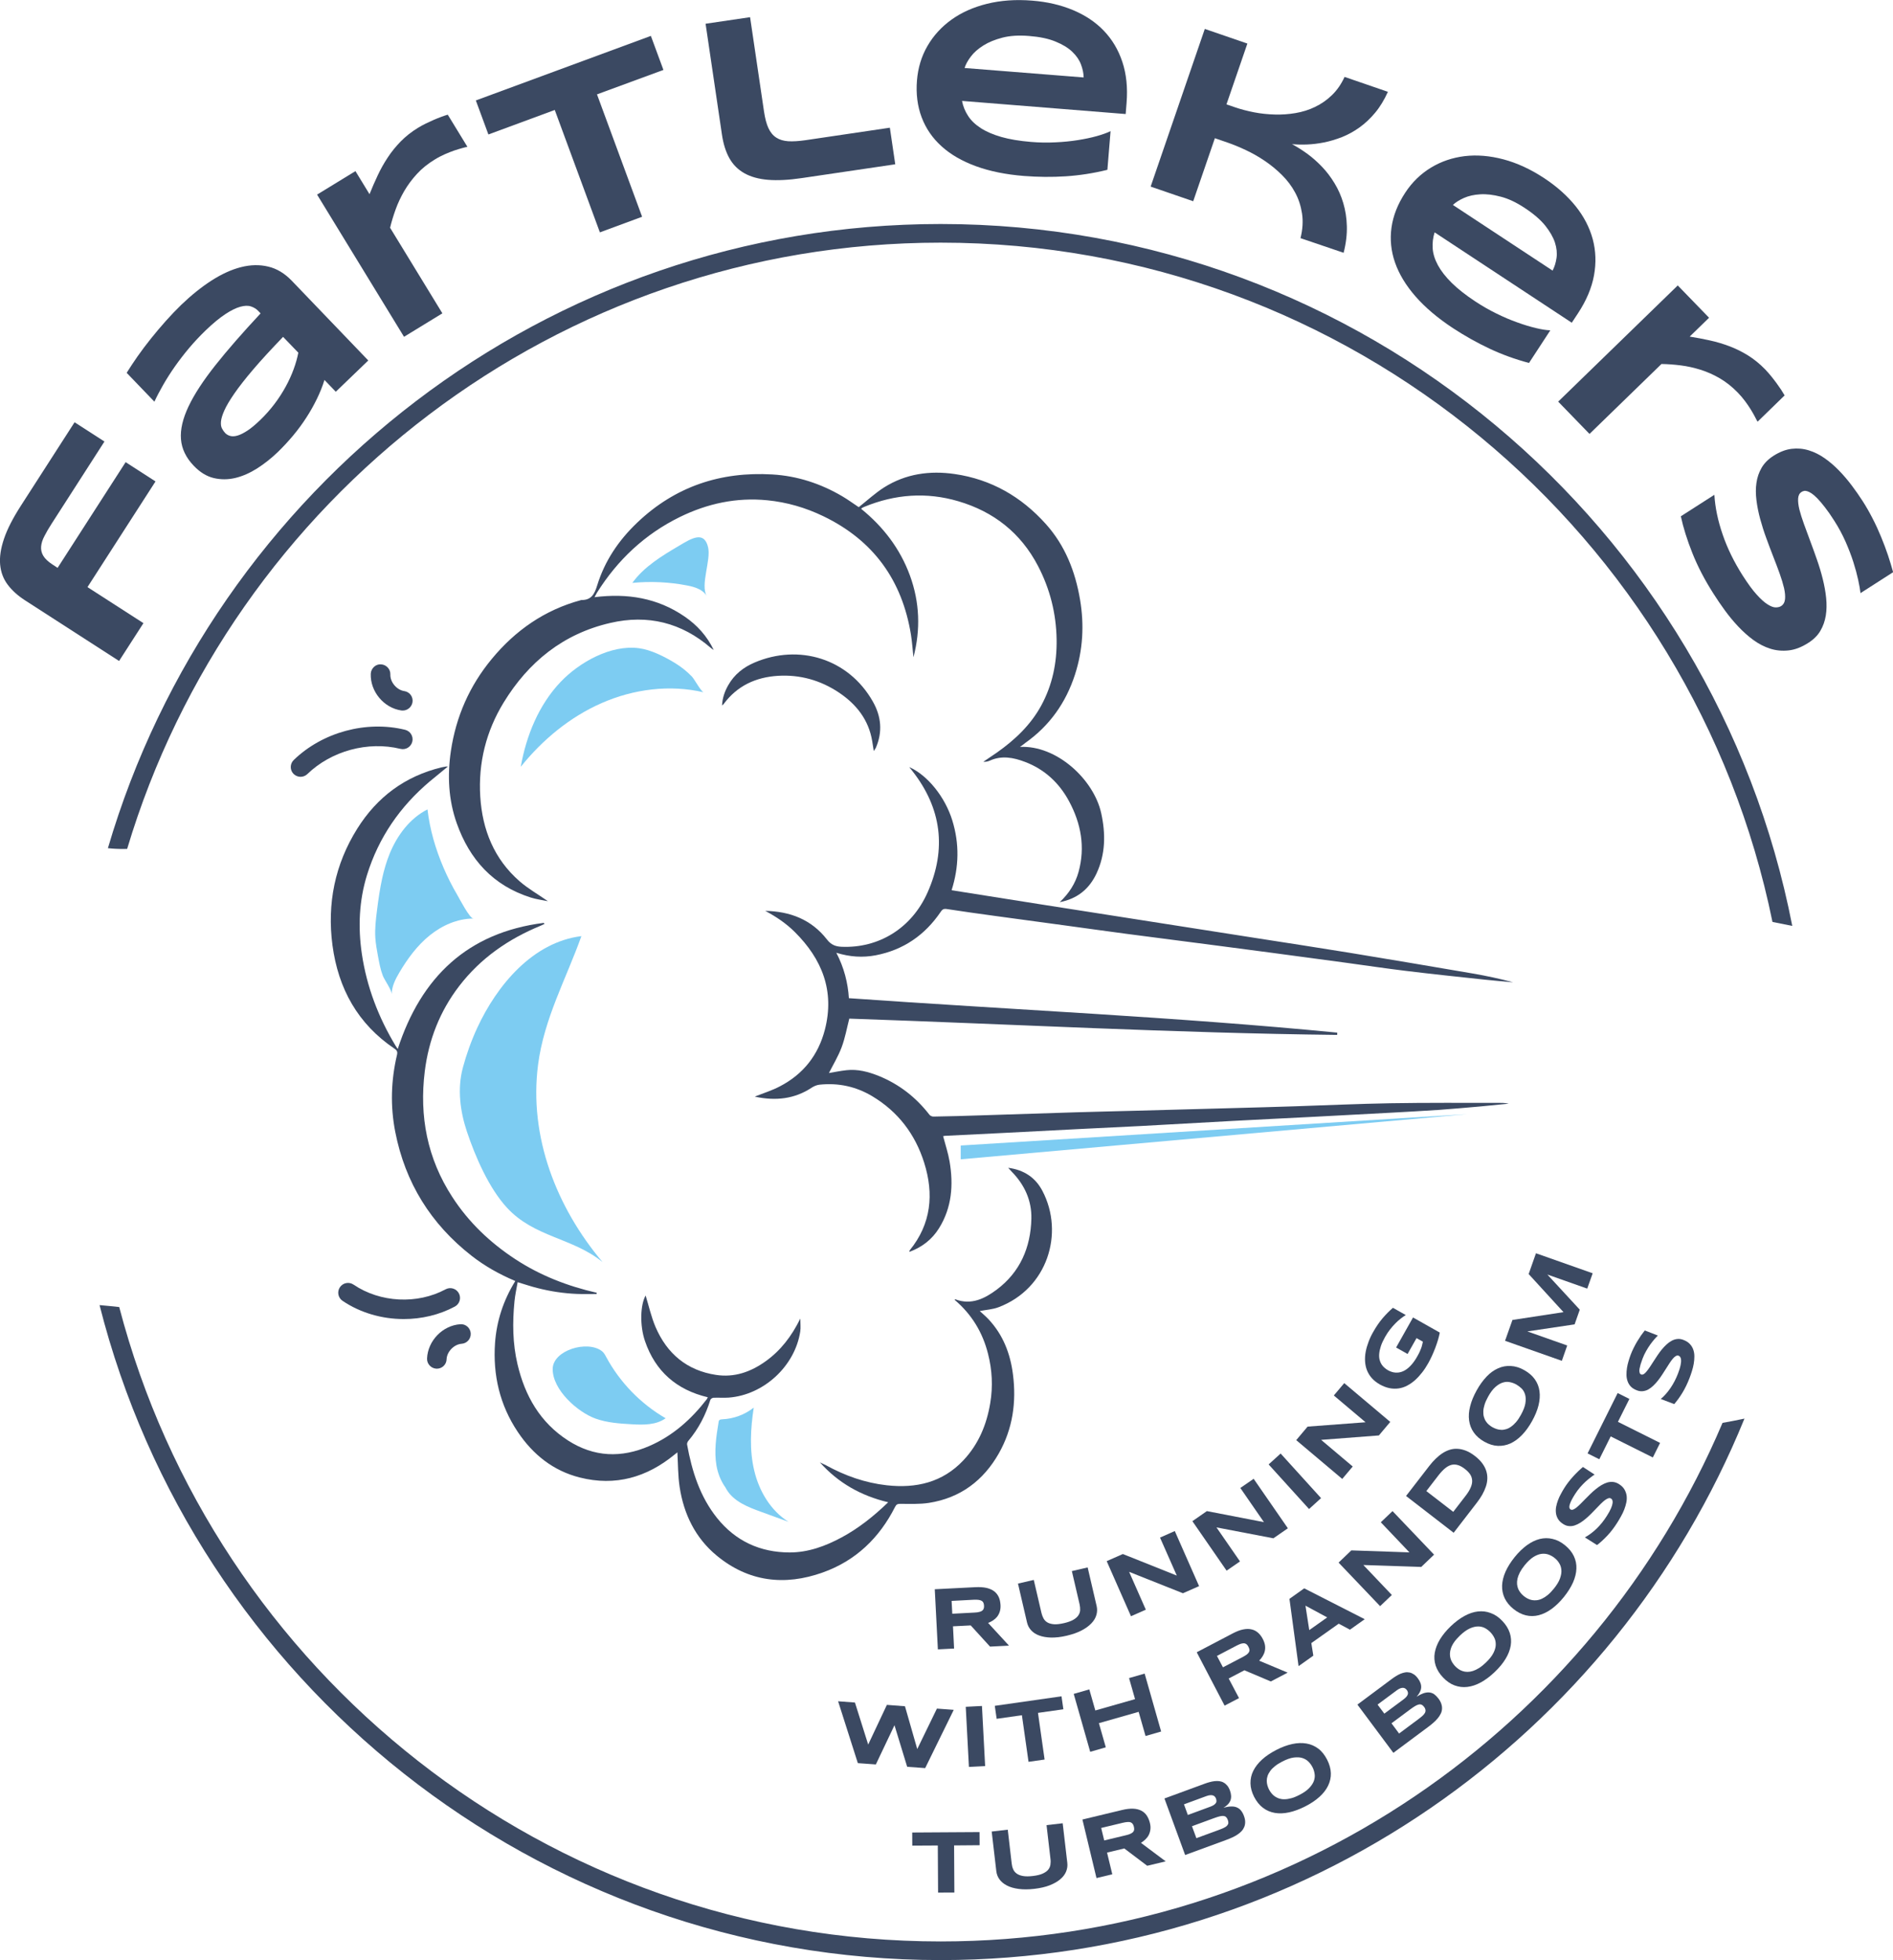 <?xml version="1.0" encoding="utf-8"?>
<!-- Generator: Adobe Illustrator 26.0.3, SVG Export Plug-In . SVG Version: 6.00 Build 0)  -->
<svg version="1.1" xmlns="http://www.w3.org/2000/svg" xmlns:xlink="http://www.w3.org/1999/xlink" x="0px" y="0px"
	 viewBox="0 0 274.38 283.94" style="enable-background:new 0 0 274.38 283.94;" xml:space="preserve">
<style type="text/css">
	.st0{fill:#3B4962;}
	.st1{fill:#7DCCF2;}
</style>
<g id="T_shrits">
</g>
<g id="Layer_4">
	<g id="h4XJ4g_00000040569335587830895270000014676860806306020233_">
		<g>
			<g>
				<path class="st0" d="M74.69,185.57c-2.32-0.98-4.42-2.16-6.33-3.65c-5.91-4.61-9.63-10.59-11.07-17.95
					c-0.73-3.73-0.62-7.45,0.25-11.15c0.1-0.43,0.02-0.65-0.35-0.9c-5.33-3.59-8.16-8.7-9-14.98c-0.8-6.04,0.35-11.73,3.6-16.91
					c2.87-4.57,6.92-7.59,12.21-8.87c0.21-0.05,0.43-0.09,0.64-0.12c0.06-0.01,0.12,0,0.28,0c-0.92,0.76-1.78,1.45-2.63,2.16
					c-4.32,3.65-7.41,8.13-9.09,13.54c-1.16,3.75-1.32,7.59-0.75,11.45c0.71,4.78,2.41,9.21,4.91,13.34
					c0.08,0.13,0.17,0.25,0.29,0.43c3.39-10.42,10.13-16.87,21.16-18.27c0.04,0.05,0.07,0.1,0.11,0.15
					c-0.18,0.08-0.35,0.18-0.53,0.25c-4.69,1.92-8.73,4.71-11.84,8.76c-2.8,3.65-4.41,7.78-4.98,12.33
					c-0.81,6.53,0.36,12.63,3.97,18.19c2.38,3.68,5.48,6.63,9.14,9.03c3.63,2.38,7.59,3.91,11.8,4.87c0,0.06,0,0.12,0,0.18
					c-0.95,0-1.9,0.03-2.85-0.01c-0.95-0.04-1.91-0.13-2.85-0.27c-0.97-0.14-1.93-0.34-2.88-0.58c-0.93-0.23-1.83-0.54-2.87-0.85
					c-0.16,0.93-0.37,1.85-0.46,2.79c-0.3,3.05-0.27,6.1,0.44,9.1c1.08,4.58,3.27,8.43,7.32,11.04c3.78,2.43,7.74,2.56,11.79,0.8
					c3.4-1.47,6.08-3.87,8.33-6.78c0.05-0.07,0.08-0.15,0.14-0.28c-4.52-1.07-7.6-3.75-9.1-8.13c-0.79-2.31-0.67-5.28,0.09-6.61
					c0.45,1.46,0.8,3.07,1.44,4.57c1.66,3.85,4.54,6.29,8.76,6.93c2.67,0.41,5.04-0.43,7.19-1.97c2.2-1.57,3.78-3.65,5.03-6.19
					c0,0.72,0.08,1.31-0.01,1.88c-0.77,5.02-5.3,9.19-10.37,9.57c-0.73,0.05-1.48-0.01-2.21,0.02c-0.16,0.01-0.41,0.17-0.45,0.31
					c-0.68,2.19-1.71,4.19-3.2,5.95c-0.11,0.13-0.2,0.36-0.17,0.52c0.7,3.85,1.85,7.53,4.35,10.65c2.69,3.35,6.26,4.97,10.49,4.98
					c2.7,0.01,5.21-0.91,7.58-2.19c2.45-1.32,4.61-3.04,6.73-5.08c-3.96-0.94-7.25-2.81-9.9-5.78c0.29,0.14,0.59,0.27,0.88,0.42
					c2.76,1.52,5.68,2.55,8.81,2.9c4.24,0.47,8.09-0.4,11.12-3.63c2.18-2.32,3.36-5.14,3.88-8.28c0.4-2.41,0.28-4.78-0.32-7.13
					c-0.78-3.11-2.37-5.73-4.85-7.83c0.05-0.04,0.09-0.08,0.11-0.07c2.32,0.88,4.27-0.11,6.01-1.41c3.38-2.54,4.91-6.1,5.01-10.26
					c0.06-2.65-0.99-4.92-2.84-6.81c-0.15-0.15-0.28-0.31-0.52-0.57c2.34,0.31,3.98,1.45,4.98,3.38c3.17,6.08,0.73,14.12-6.36,16.81
					c-0.86,0.33-1.82,0.38-2.74,0.56c0.4,0.37,0.85,0.75,1.26,1.18c2.11,2.25,3.17,4.98,3.55,7.99c0.52,4.02-0.03,7.89-2.04,11.44
					c-2.24,3.95-5.59,6.47-10.14,7.18c-1.36,0.21-2.77,0.14-4.16,0.14c-0.39,0-0.56,0.08-0.74,0.43c-2.28,4.51-5.71,7.81-10.48,9.51
					c-5.54,1.98-10.79,1.36-15.4-2.46c-3.08-2.55-4.75-5.99-5.35-9.91c-0.25-1.64-0.23-3.33-0.33-5.03
					c-0.08,0.06-0.24,0.18-0.39,0.31c-4.04,3.32-8.6,4.63-13.73,3.34c-3.87-0.97-6.82-3.33-9.02-6.62
					c-2.6-3.89-3.61-8.21-3.29-12.86C71.98,191.37,72.95,188.38,74.69,185.57z"/>
			</g>
			<g>
				<path class="st0" d="M147.84,108.2c5.32-0.27,10.69,4.71,11.77,9.58c0.66,2.99,0.64,5.94-0.68,8.76
					c-1.04,2.21-2.74,3.65-5.33,4.15c1.36-1.28,2.27-2.71,2.73-4.38c0.99-3.59,0.36-7.01-1.37-10.23c-1.43-2.66-3.54-4.63-6.39-5.71
					c-1.68-0.64-3.39-0.97-5.13-0.17c-0.27,0.12-0.57,0.17-0.91,0.15c0.66-0.45,1.33-0.89,1.99-1.35c2.59-1.83,4.86-3.97,6.4-6.79
					c1.62-2.98,2.28-6.18,2.23-9.56c-0.06-3.78-0.96-7.34-2.7-10.67c-2.49-4.77-6.41-7.86-11.55-9.37
					c-4.62-1.36-9.17-1.02-13.62,0.81c-0.1,0.04-0.2,0.09-0.3,0.14c-0.04,0.02-0.06,0.06-0.16,0.15c3.21,2.6,5.64,5.77,7.07,9.66
					c1.42,3.89,1.56,7.84,0.51,11.84c-0.12-1.09-0.19-2.18-0.36-3.26c-1.28-7.9-5.45-13.68-12.7-17.17
					c-2.57-1.24-5.28-2.03-8.13-2.31c-4.46-0.44-8.68,0.47-12.68,2.43c-5.06,2.48-9.02,6.21-12.01,10.97
					c-0.11,0.18-0.2,0.37-0.35,0.64c4.76-0.6,9.14,0.11,13.07,2.81c1.81,1.24,3.24,2.82,4.21,4.84c-0.14-0.1-0.29-0.19-0.42-0.3
					c-4.24-3.67-9.14-4.88-14.57-3.62C81.63,91.81,76.6,95.89,73,101.77c-2.54,4.16-3.69,8.74-3.39,13.61
					c0.3,4.82,2,9.06,5.71,12.29c1.22,1.06,2.65,1.87,4.1,2.88c-0.88-0.18-1.7-0.28-2.48-0.53c-5.45-1.72-8.87-5.49-10.74-10.77
					c-1.2-3.39-1.37-6.89-0.85-10.44c0.74-4.99,2.7-9.45,5.91-13.33c3.43-4.16,7.68-7.12,12.93-8.54c0.02-0.01,0.04-0.02,0.06-0.02
					c1.45,0.03,1.92-0.85,2.31-2.12c1.09-3.54,3.1-6.52,5.8-9.09c5.51-5.25,12.1-7.42,19.58-6.98c3.61,0.21,7.01,1.32,10.14,3.16
					c0.84,0.49,1.63,1.08,2.39,1.58c1.24-0.98,2.38-2.04,3.67-2.86c3.14-1.98,6.63-2.47,10.25-1.94c5.28,0.77,9.64,3.28,13.19,7.23
					c2.81,3.13,4.28,6.89,4.97,10.98c0.62,3.67,0.41,7.3-0.74,10.85c-1.32,4.07-3.67,7.39-7.17,9.87
					C148.43,107.77,148.21,107.94,147.84,108.2z"/>
			</g>
			<g>
				<path class="st0" d="M137.93,128.96c4.26,0.68,8.41,1.34,12.56,1.99c4.15,0.66,8.31,1.3,12.46,1.95
					c6.28,0.98,12.57,1.97,18.85,2.95c4.61,0.72,9.21,1.42,13.81,2.17c5.95,0.98,11.9,1.98,17.84,3c1.97,0.34,3.92,0.75,5.87,1.28
					c-1.39-0.13-2.78-0.24-4.16-0.39c-3.83-0.41-7.67-0.81-11.5-1.28c-2.88-0.35-5.74-0.78-8.61-1.17
					c-3.48-0.47-6.95-0.94-10.43-1.4c-2.51-0.33-5.01-0.66-7.52-0.99c-4.62-0.6-9.25-1.19-13.87-1.8c-2.98-0.39-5.96-0.82-8.94-1.22
					c-3.37-0.46-6.74-0.91-10.1-1.37c-2.33-0.32-4.66-0.64-6.98-1c-0.47-0.07-0.66,0.1-0.88,0.44c-2.29,3.36-5.4,5.5-9.42,6.27
					c-1.87,0.35-3.72,0.24-5.69-0.37c1.13,2.17,1.68,4.36,1.82,6.58c23.63,1.67,47.26,2.7,70.79,4.99
					c-0.01,0.11-0.01,0.22-0.02,0.33c-23.6-0.27-47.17-1.56-70.71-2.36c-0.35,1.35-0.6,2.79-1.11,4.15
					c-0.5,1.33-1.25,2.56-1.84,3.73c0.74-0.12,1.64-0.31,2.55-0.41c1.62-0.18,3.15,0.23,4.64,0.82c2.97,1.2,5.42,3.1,7.38,5.64
					c0.12,0.15,0.39,0.27,0.59,0.26c2.31-0.04,4.62-0.1,6.93-0.18c4.57-0.14,9.15-0.3,13.72-0.44c2.81-0.09,5.62-0.14,8.43-0.22
					c4.79-0.13,9.59-0.25,14.38-0.39c2.98-0.08,5.97-0.16,8.95-0.26c4.6-0.15,9.19-0.36,13.79-0.44c5.2-0.09,10.41-0.05,15.61-0.06
					c0.52,0,1.04,0,1.57,0.12c-1.4,0.14-2.8,0.28-4.2,0.41c-1.97,0.17-3.95,0.35-5.92,0.49c-2.39,0.16-4.78,0.29-7.17,0.42
					c-3.7,0.2-7.4,0.4-11.1,0.59c-3.87,0.2-7.75,0.38-11.62,0.59c-4.46,0.24-8.92,0.5-13.38,0.74c-3.05,0.16-6.09,0.29-9.14,0.45
					c-3.7,0.19-7.4,0.38-11.1,0.57c-2.7,0.14-5.4,0.27-8.1,0.4c-0.1,0.01-0.2,0.04-0.26,0.05c0.33,1.25,0.73,2.45,0.94,3.68
					c0.57,3.38,0.33,6.66-1.53,9.65c-1.01,1.62-2.44,2.74-4.3,3.43c0.03-0.12,0.02-0.19,0.05-0.23c3.12-3.83,3.53-8.15,2.09-12.7
					c-1.3-4.12-3.78-7.38-7.52-9.62c-2.36-1.41-4.92-1.96-7.65-1.67c-0.37,0.04-0.76,0.2-1.08,0.4c-2.54,1.7-5.3,1.96-8.21,1.35
					c-0.04-0.01-0.07-0.05-0.05-0.04c1.2-0.48,2.47-0.87,3.62-1.48c3.36-1.75,5.54-4.5,6.5-8.19c1.45-5.61-0.4-10.23-4.37-14.17
					c-1.26-1.25-2.71-2.22-4.27-3.05c3.59,0.07,6.69,1.25,8.94,4.14c0.59,0.76,1.21,1.02,2.12,1.06c5.36,0.23,10.15-2.65,12.47-7.88
					c2.78-6.26,2.04-12.19-2.23-17.61c-0.13-0.17-0.27-0.34-0.43-0.54c2.65,1.17,5.19,4.32,6.24,7.72
					C139.08,122.24,139,125.58,137.93,128.96z"/>
			</g>
			<g>
				<path class="st0" d="M126.65,108.8c-0.09-0.56-0.15-1.01-0.23-1.45c-0.52-3.11-2.32-5.36-4.86-7.05
					c-2.65-1.76-5.6-2.59-8.79-2.4c-3.22,0.2-5.93,1.44-7.89,4.1c-0.03,0.05-0.09,0.08-0.22,0.19c0.05-1.12,0.4-2.06,0.9-2.94
					c0.87-1.54,2.2-2.59,3.8-3.27c6.42-2.74,13.61-0.61,17.16,5.66c1.22,2.15,1.43,4.4,0.42,6.71
					C126.87,108.47,126.78,108.58,126.65,108.8z"/>
			</g>
		</g>
	</g>
	<g>
		<path class="st1" d="M69.18,148.88c-0.88,1.91-1.58,3.87-2.09,5.78c-0.82,3.04-0.41,6.3,0.59,9.28c1.22,3.64,3.19,8.18,5.8,11.01
			c3.96,4.3,9.49,4.33,13.85,7.87c-6.67-7.91-10.69-18.15-9.34-28.59c0.87-6.69,4.06-12.41,6.28-18.62
			C77.18,136.48,72.01,142.78,69.18,148.88z"/>
	</g>
	<g>
		<path class="st1" d="M81.26,98.78c-3.17,3.33-4.98,7.78-5.78,12.3c3.15-3.92,7.14-7.23,11.75-9.24c4.61-2.02,9.86-2.7,14.76-1.55
			c-0.36-0.08-1.35-1.92-1.7-2.28c-0.74-0.77-1.59-1.44-2.5-1.99c-1.48-0.9-3.45-1.9-5.19-2.12C88.53,93.36,83.96,95.95,81.26,98.78
			z"/>
	</g>
	<g>
		<path class="st1" d="M104.62,210.27c-0.16,1.88-0.28,3.91,0.71,5.53c1.05,1.72,3.08,2.52,4.97,3.2c1.33,0.48,2.65,0.97,3.98,1.45
			c-2.59-1.63-4.26-4.46-4.96-7.43c-0.71-2.97-0.53-6.09-0.07-9.11c-1.29,1.02-2.91,1.62-4.55,1.69c-0.16,0.01-0.33,0.02-0.44,0.13
			c-0.08,0.08-0.1,0.2-0.11,0.31c-0.34,2.08-0.66,4.2-0.3,6.27c0.36,2.07,1.54,4.12,3.47,4.97"/>
	</g>
	<g>
		<path class="st1" d="M55.41,127.17c-0.35,1.58-0.58,3.2-0.78,4.81c-0.16,1.28-0.31,2.58-0.23,3.87c0.06,0.88,0.22,1.76,0.38,2.63
			c0.19,0.99,0.35,1.94,0.71,2.87c0.26,0.65,1.29,2.06,1.29,2.69c-0.01-1.13,0.53-2.19,1.11-3.17c1.18-1.99,2.57-3.89,4.37-5.35
			c1.8-1.46,4.03-2.45,6.35-2.46c-0.53,0-2.04-2.92-2.32-3.4c-0.75-1.27-1.42-2.6-2-3.95c-1.17-2.74-1.98-5.51-2.33-8.46
			c-2.55,1.29-4.38,3.74-5.47,6.39C56.03,124.78,55.68,125.96,55.41,127.17z"/>
	</g>
	<g>
		<polygon class="st1" points="212.62,161.4 139.25,165.94 139.25,167.94 		"/>
	</g>
</g>
<g id="Layer_1">
	<g>
		<g>
			<path class="st0" d="M7.48,75.87c-0.41,0.64-0.76,1.23-1.03,1.77C6.16,78.18,6,78.69,5.96,79.16c-0.04,0.48,0.06,0.93,0.31,1.35
				c0.25,0.42,0.69,0.84,1.33,1.26l0.75,0.49l9.86-15.31l4.33,2.79l-9.86,15.31l8.11,5.22l-3.53,5.48L3.62,86.96
				c-1.04-0.67-1.88-1.43-2.51-2.27s-0.99-1.81-1.09-2.91c-0.1-1.09,0.09-2.34,0.56-3.73c0.47-1.4,1.29-2.99,2.44-4.78l7.79-12.1
				l4.33,2.79L7.48,75.87z"/>
		</g>
		<g>
			<path class="st0" d="M48.67,56.75l-1.64-1.71c-0.28,0.91-0.65,1.82-1.09,2.73c-0.45,0.92-0.95,1.82-1.53,2.71
				c-0.57,0.89-1.21,1.76-1.92,2.61s-1.46,1.66-2.26,2.43c-0.94,0.9-1.93,1.68-2.98,2.35c-1.05,0.66-2.1,1.12-3.15,1.37
				c-1.06,0.25-2.1,0.25-3.13,0.01c-1.03-0.25-1.99-0.84-2.88-1.77c-1.13-1.17-1.75-2.46-1.86-3.86c-0.11-1.4,0.26-2.98,1.1-4.75
				s2.14-3.75,3.89-5.96s3.94-4.71,6.55-7.51l-0.35-0.37c-0.28-0.29-0.63-0.5-1.05-0.64c-0.42-0.14-0.94-0.12-1.55,0.05
				c-0.61,0.17-1.33,0.52-2.15,1.06s-1.78,1.32-2.86,2.36c-0.85,0.82-1.65,1.67-2.4,2.56c-0.75,0.89-1.43,1.78-2.06,2.67
				c-0.63,0.9-1.19,1.78-1.69,2.65c-0.5,0.87-0.93,1.69-1.28,2.45l-4.02-4.18c0.45-0.72,0.97-1.51,1.56-2.36
				c0.6-0.85,1.24-1.71,1.94-2.58s1.41-1.72,2.17-2.57s1.5-1.62,2.24-2.34c1.46-1.4,2.93-2.58,4.39-3.52
				c1.47-0.94,2.89-1.59,4.27-1.94c1.38-0.35,2.69-0.38,3.94-0.08c1.25,0.29,2.39,0.98,3.42,2.05l11.09,11.55L48.67,56.75z
				 M41.03,48.8c-1.74,1.81-3.19,3.38-4.33,4.72c-1.14,1.34-2.05,2.5-2.72,3.47c-0.67,0.97-1.16,1.79-1.45,2.44
				c-0.29,0.65-0.46,1.19-0.5,1.62c-0.04,0.43,0.01,0.77,0.15,1.03c0.14,0.26,0.29,0.47,0.45,0.64c0.19,0.2,0.44,0.35,0.73,0.43
				c0.29,0.08,0.65,0.07,1.06-0.05c0.41-0.12,0.89-0.36,1.43-0.71c0.54-0.35,1.15-0.86,1.85-1.53c0.77-0.74,1.46-1.52,2.09-2.35
				c0.62-0.82,1.16-1.66,1.62-2.5s0.84-1.68,1.15-2.52c0.31-0.84,0.53-1.64,0.68-2.4L41.03,48.8z"/>
		</g>
		<g>
			<path class="st0" d="M67,21.45c-0.34,0.09-0.72,0.21-1.15,0.35c-0.43,0.15-0.89,0.33-1.39,0.55c-0.49,0.22-0.98,0.47-1.46,0.77
				c-1,0.61-1.86,1.3-2.57,2.08c-0.71,0.77-1.32,1.59-1.83,2.46c-0.5,0.86-0.92,1.75-1.25,2.66c-0.33,0.91-0.6,1.8-0.81,2.67
				l7.58,12.4l-5.56,3.4l-12.6-20.6l5.56-3.4l2.04,3.34c0.36-0.91,0.76-1.81,1.18-2.71c0.42-0.9,0.9-1.76,1.45-2.59
				c0.54-0.83,1.18-1.61,1.89-2.34c0.72-0.73,1.55-1.39,2.5-1.97c0.36-0.22,0.74-0.43,1.13-0.62c0.4-0.19,0.79-0.37,1.17-0.54
				c0.39-0.17,0.75-0.31,1.1-0.44c0.35-0.13,0.65-0.23,0.92-0.31l2.85,4.66C67.6,21.29,67.34,21.36,67,21.45z"/>
		</g>
		<g>
			<path class="st0" d="M86.53,13.67l6.54,17.73l-6.12,2.26l-6.54-17.73l-9.62,3.55l-1.82-4.93l25.37-9.35l1.82,4.93L86.53,13.67z"
				/>
		</g>
		<g>
			<path class="st0" d="M110.74,16.16c0.15,1,0.36,1.8,0.64,2.4c0.28,0.6,0.65,1.06,1.13,1.37c0.47,0.31,1.05,0.48,1.74,0.53
				c0.69,0.04,1.52-0.01,2.49-0.15l12.24-1.81l0.78,5.3l-13.56,2c-1.88,0.28-3.5,0.36-4.86,0.25c-1.36-0.11-2.51-0.43-3.44-0.95
				c-0.93-0.52-1.66-1.25-2.18-2.18c-0.52-0.93-0.88-2.07-1.08-3.43l-2.37-16.05l6.45-0.95L110.74,16.16z"/>
		</g>
		<g>
			<path class="st0" d="M160.51,24.6c-2.03,0.5-4.04,0.81-6.03,0.94s-4.01,0.11-6.07-0.05c-2.63-0.21-4.94-0.68-6.95-1.41
				c-2-0.73-3.67-1.69-4.98-2.88c-1.32-1.19-2.28-2.59-2.89-4.2c-0.61-1.61-0.84-3.4-0.68-5.36c0.15-1.82,0.65-3.48,1.52-4.98
				s2.03-2.77,3.48-3.81s3.17-1.81,5.15-2.3c1.98-0.49,4.15-0.65,6.53-0.46c2.18,0.17,4.16,0.63,5.93,1.37
				c1.77,0.74,3.26,1.73,4.47,2.99s2.11,2.77,2.69,4.52c0.58,1.75,0.79,3.73,0.61,5.94l-0.13,1.61l-23.72-1.9
				c0.15,0.78,0.44,1.5,0.88,2.17c0.43,0.67,1.05,1.26,1.84,1.77c0.79,0.51,1.79,0.94,2.97,1.28c1.19,0.34,2.62,0.58,4.31,0.72
				c1.19,0.1,2.37,0.12,3.52,0.06c1.16-0.05,2.24-0.16,3.25-0.32c1.01-0.16,1.93-0.35,2.75-0.58c0.82-0.23,1.49-0.47,2.01-0.72
				L160.51,24.6z M157.07,11.22c-0.01-0.6-0.14-1.23-0.39-1.89c-0.25-0.66-0.67-1.27-1.27-1.84c-0.6-0.57-1.41-1.06-2.42-1.47
				c-1.01-0.42-2.3-0.69-3.85-0.81c-1.46-0.12-2.74-0.04-3.83,0.24c-1.09,0.28-2.02,0.66-2.78,1.14c-0.76,0.48-1.37,1.01-1.81,1.6
				c-0.45,0.59-0.75,1.14-0.91,1.66L157.07,11.22z"/>
		</g>
		<g>
			<path class="st0" d="M188.5,34.5c0.32-1.28,0.39-2.47,0.22-3.58c-0.17-1.1-0.5-2.12-1.01-3.05c-0.5-0.93-1.14-1.77-1.92-2.54
				s-1.6-1.44-2.49-2.04c-0.89-0.6-1.79-1.11-2.73-1.55c-0.93-0.44-1.82-0.8-2.65-1.09l-1.83-0.63l-3.14,9.13l-6.17-2.12l7.85-22.84
				l6.17,2.12l-3.03,8.81l1.26,0.43c0.85,0.29,1.77,0.53,2.75,0.72s1.97,0.29,2.98,0.32c1.01,0.03,2.02-0.04,3.02-0.21
				c1-0.17,1.94-0.46,2.83-0.89c0.89-0.43,1.71-0.99,2.44-1.7c0.74-0.71,1.35-1.59,1.84-2.65l6.28,2.16
				c-0.53,1.17-1.14,2.18-1.85,3.03c-0.71,0.85-1.47,1.56-2.28,2.14c-0.81,0.58-1.66,1.04-2.53,1.39c-0.88,0.34-1.74,0.6-2.59,0.77
				c-0.85,0.17-1.68,0.27-2.47,0.3s-1.53,0.01-2.18-0.05c0.73,0.39,1.47,0.86,2.22,1.4c0.75,0.55,1.46,1.18,2.13,1.88
				s1.28,1.5,1.81,2.38c0.54,0.88,0.96,1.83,1.27,2.87c0.31,1.04,0.49,2.16,0.52,3.36c0.03,1.2-0.12,2.49-0.47,3.85L188.5,34.5z"/>
		</g>
		<g>
			<path class="st0" d="M221.62,52.58c-2.02-0.54-3.93-1.23-5.73-2.08c-1.81-0.85-3.57-1.84-5.3-2.97c-2.2-1.45-4.01-2.98-5.41-4.58
				s-2.4-3.25-2.98-4.92s-0.75-3.36-0.51-5.07c0.24-1.71,0.9-3.38,1.98-5.03c1-1.53,2.25-2.74,3.73-3.64s3.11-1.45,4.88-1.67
				c1.78-0.21,3.65-0.06,5.62,0.46c1.97,0.52,3.95,1.43,5.94,2.74c1.83,1.21,3.34,2.56,4.54,4.05c1.2,1.5,2.02,3.09,2.48,4.78
				c0.45,1.69,0.51,3.44,0.18,5.25s-1.11,3.65-2.33,5.5l-0.89,1.35l-19.88-13.09c-0.24,0.75-0.33,1.53-0.28,2.32
				s0.31,1.61,0.76,2.44c0.45,0.83,1.11,1.68,1.99,2.55c0.88,0.87,2.02,1.77,3.43,2.7c1,0.66,2.02,1.24,3.06,1.75
				c1.04,0.51,2.04,0.94,3.01,1.28c0.96,0.35,1.86,0.62,2.69,0.82c0.83,0.2,1.53,0.31,2.11,0.33L221.62,52.58z M225.04,39.2
				c0.28-0.53,0.47-1.15,0.57-1.84s0.02-1.44-0.23-2.22c-0.26-0.79-0.73-1.6-1.41-2.46c-0.69-0.85-1.68-1.71-2.98-2.56
				c-1.22-0.81-2.38-1.35-3.47-1.63c-1.09-0.28-2.08-0.4-2.98-0.34c-0.9,0.05-1.68,0.23-2.36,0.53c-0.67,0.3-1.21,0.64-1.59,1.01
				L225.04,39.2z"/>
		</g>
		<g>
			<path class="st0" d="M254.37,60.38c-0.16-0.31-0.36-0.66-0.6-1.05c-0.24-0.39-0.52-0.8-0.84-1.23c-0.32-0.43-0.68-0.85-1.07-1.25
				c-0.82-0.84-1.68-1.52-2.59-2.05c-0.91-0.53-1.84-0.94-2.8-1.24s-1.91-0.51-2.87-0.63c-0.96-0.12-1.89-0.19-2.78-0.2
				l-10.43,10.13l-4.54-4.68l17.33-16.83l4.54,4.68l-2.81,2.73c0.97,0.15,1.93,0.34,2.9,0.55s1.91,0.49,2.84,0.84
				c0.93,0.35,1.83,0.79,2.7,1.33c0.87,0.54,1.7,1.21,2.48,2.01c0.29,0.3,0.58,0.63,0.86,0.97c0.28,0.34,0.54,0.69,0.79,1.02
				c0.25,0.34,0.47,0.66,0.68,0.97c0.2,0.31,0.37,0.59,0.51,0.83l-3.92,3.81C254.65,60.93,254.53,60.69,254.37,60.38z"/>
		</g>
		<g>
			<path class="st0" d="M269.67,85.92c-0.06-0.5-0.17-1.15-0.34-1.93c-0.17-0.78-0.4-1.64-0.7-2.58c-0.3-0.94-0.68-1.92-1.13-2.95
				c-0.46-1.03-1-2.04-1.63-3.02c-0.5-0.79-0.96-1.45-1.37-1.97c-0.41-0.53-0.77-0.95-1.09-1.28s-0.61-0.57-0.85-0.73
				c-0.25-0.16-0.46-0.26-0.64-0.31c-0.18-0.05-0.34-0.06-0.47-0.02c-0.13,0.03-0.24,0.08-0.33,0.14c-0.3,0.19-0.46,0.5-0.49,0.94
				c-0.03,0.44,0.03,0.97,0.18,1.59c0.16,0.62,0.38,1.33,0.66,2.1c0.28,0.78,0.59,1.6,0.91,2.47c0.33,0.87,0.65,1.77,0.98,2.71
				s0.61,1.87,0.84,2.8s0.4,1.84,0.49,2.74c0.09,0.9,0.08,1.75-0.05,2.55c-0.13,0.8-0.39,1.54-0.79,2.22
				c-0.4,0.68-0.99,1.26-1.75,1.74c-0.98,0.63-1.93,0.99-2.85,1.09c-0.92,0.1-1.81,0.02-2.66-0.25c-0.85-0.27-1.67-0.69-2.45-1.26
				c-0.78-0.57-1.51-1.23-2.2-1.96s-1.33-1.51-1.93-2.33c-0.6-0.82-1.14-1.62-1.63-2.39c-1.29-2.01-2.31-3.98-3.08-5.91
				s-1.32-3.7-1.67-5.33l4.86-3.11c0.11,1.83,0.51,3.75,1.2,5.75c0.68,2,1.66,3.99,2.92,5.97c0.75,1.16,1.41,2.08,2.01,2.73
				c0.59,0.66,1.12,1.13,1.58,1.42c0.46,0.29,0.85,0.44,1.17,0.44c0.32,0,0.59-0.06,0.79-0.19c0.33-0.21,0.52-0.54,0.57-0.99
				c0.05-0.45,0-0.99-0.14-1.62c-0.15-0.63-0.36-1.33-0.64-2.11c-0.28-0.78-0.59-1.6-0.93-2.46c-0.34-0.86-0.67-1.76-1.01-2.68
				c-0.34-0.92-0.63-1.84-0.88-2.76c-0.25-0.92-0.43-1.82-0.54-2.71c-0.11-0.89-0.12-1.73,0-2.52c0.11-0.79,0.36-1.52,0.75-2.19
				c0.39-0.67,0.96-1.24,1.72-1.73c0.9-0.57,1.77-0.91,2.63-1.01c0.85-0.1,1.68-0.03,2.49,0.22s1.57,0.63,2.31,1.15
				c0.74,0.52,1.43,1.12,2.09,1.8c0.66,0.68,1.27,1.4,1.84,2.16c0.57,0.76,1.09,1.5,1.55,2.22c0.51,0.79,0.99,1.63,1.44,2.51
				c0.46,0.88,0.87,1.78,1.24,2.68c0.37,0.9,0.71,1.79,1,2.66c0.29,0.88,0.54,1.7,0.75,2.47L269.67,85.92z"/>
		</g>
	</g>
	<g>
		<g>
			<path class="st0" d="M136.34,32.45c-57.08,0-105.39,38.22-120.7,90.42c0.75,0.08,1.54,0.12,2.37,0.11c0.14,0,0.28,0,0.42-0.01
				c15.18-50.73,62.3-87.82,117.91-87.82c59.41,0,109.12,42.32,120.57,98.4c0.96,0.19,1.91,0.38,2.87,0.58
				C248.52,76.27,197.45,32.45,136.34,32.45z M136.34,281.24c-57.09,0-105.23-39.09-119.06-91.9c-0.95-0.1-1.9-0.2-2.85-0.28
				c13.78,54.46,63.21,94.88,121.91,94.88c52.62,0,97.79-32.48,116.51-78.44c-1.06,0.23-2.12,0.43-3.18,0.62
				C230.95,250.22,187.2,281.24,136.34,281.24z"/>
		</g>
	</g>
	<g>
		<g>
			<path class="st0" d="M131.17,247.17l1.78,6.2l2.85-5.86l2.44,0.18l-4.14,8.44l-2.61-0.19l-1.84-6.02l-2.7,5.68l-2.61-0.19
				l-2.86-8.96l2.44,0.18l1.92,6.09l2.71-5.75L131.17,247.17z"/>
		</g>
		<g>
			<path class="st0" d="M140.44,255.96l-0.46-8.71l2.35-0.12l0.46,8.71L140.44,255.96z"/>
		</g>
		<g>
			<path class="st0" d="M150.45,248.13l0.96,6.76l-2.33,0.33l-0.96-6.75l-3.66,0.52l-0.27-1.88l9.67-1.38l0.27,1.88L150.45,248.13z"
				/>
		</g>
		<g>
			<path class="st0" d="M166.04,251.48l-1-3.5l-5.76,1.64l1,3.5l-2.26,0.65l-2.39-8.39l2.26-0.65l0.87,3.05l5.76-1.64l-0.87-3.05
				l2.26-0.65l2.39,8.39L166.04,251.48z"/>
		</g>
		<g>
			<path class="st0" d="M179.59,245.99l-2.09,1.09l-4.04-7.73l5.23-2.74c0.56-0.29,1.07-0.49,1.52-0.57c0.45-0.09,0.86-0.09,1.21,0
				c0.36,0.08,0.67,0.25,0.94,0.49c0.27,0.24,0.5,0.55,0.69,0.92c0.17,0.33,0.27,0.64,0.31,0.93c0.04,0.29,0.02,0.57-0.04,0.82
				c-0.06,0.26-0.17,0.5-0.31,0.73c-0.14,0.23-0.31,0.44-0.5,0.64l4.13,1.73l-2.44,1.28l-3.83-1.62l-2.28,1.19L179.59,245.99z
				 M180.95,238.55c-0.08-0.15-0.16-0.27-0.26-0.35c-0.1-0.08-0.21-0.13-0.34-0.15c-0.13-0.01-0.29,0.01-0.47,0.06
				c-0.18,0.06-0.39,0.15-0.63,0.27l-2.86,1.5l0.87,1.65l2.86-1.49c0.24-0.13,0.44-0.25,0.59-0.36c0.15-0.12,0.25-0.23,0.32-0.35
				c0.06-0.12,0.09-0.24,0.07-0.36C181.08,238.84,181.03,238.7,180.95,238.55z"/>
		</g>
		<g>
			<path class="st0" d="M194.04,235.21l-3.97,2.81l0.29,1.82l-2.14,1.52l-1.32-9.75l2.14-1.52l8.77,4.47l-2.14,1.52L194.04,235.21z
				 M189.77,236.14l2.6-1.84l-3.15-1.7L189.77,236.14z"/>
		</g>
		<g>
			<path class="st0" d="M206,226.99l-8.39-0.28l4.13,4.34l-1.7,1.62l-6.02-6.31l1.85-1.77l8.42,0.29l-4.15-4.36l1.7-1.62l6.02,6.31
				L206,226.99z"/>
		</g>
		<g>
			<path class="st0" d="M213.77,210.91c0.44,0.34,0.8,0.69,1.07,1.06c0.27,0.36,0.46,0.73,0.58,1.1c0.12,0.37,0.17,0.75,0.16,1.13
				c-0.01,0.38-0.08,0.77-0.21,1.15c-0.13,0.38-0.3,0.77-0.52,1.16s-0.48,0.77-0.77,1.15l-3.38,4.38l-6.9-5.33l3.38-4.37
				c0.29-0.38,0.6-0.72,0.92-1.03c0.32-0.31,0.65-0.58,0.99-0.8c0.34-0.22,0.7-0.39,1.06-0.5c0.37-0.11,0.75-0.16,1.14-0.13
				c0.39,0.02,0.8,0.12,1.21,0.28C212.91,210.32,213.33,210.57,213.77,210.91z M212.32,212.79c-0.33-0.26-0.65-0.44-0.96-0.54
				c-0.31-0.1-0.62-0.12-0.92-0.06c-0.31,0.07-0.62,0.22-0.93,0.47c-0.31,0.24-0.64,0.59-0.98,1.02l-1.79,2.32l3.9,3.01l1.79-2.32
				c0.34-0.44,0.59-0.84,0.74-1.21c0.16-0.37,0.23-0.71,0.21-1.02c-0.02-0.31-0.11-0.61-0.29-0.88
				C212.91,213.31,212.65,213.04,212.32,212.79z"/>
		</g>
		<g>
			<path class="st0" d="M220.93,198.48c0.65,0.36,1.17,0.81,1.53,1.32c0.37,0.52,0.6,1.1,0.68,1.73c0.09,0.63,0.04,1.32-0.14,2.05
				c-0.18,0.73-0.5,1.5-0.94,2.29c-0.44,0.79-0.93,1.47-1.46,2.01c-0.53,0.55-1.09,0.95-1.67,1.22c-0.59,0.26-1.2,0.38-1.84,0.35
				c-0.64-0.03-1.28-0.23-1.94-0.6c-0.65-0.36-1.16-0.81-1.53-1.33c-0.37-0.52-0.59-1.1-0.68-1.74s-0.04-1.33,0.15-2.06
				c0.18-0.74,0.5-1.5,0.94-2.3c0.44-0.8,0.93-1.46,1.45-2.01s1.08-0.94,1.67-1.2c0.59-0.26,1.2-0.37,1.83-0.33
				C219.63,197.91,220.28,198.11,220.93,198.48z M219.78,200.56c-0.29-0.16-0.59-0.27-0.93-0.34c-0.33-0.07-0.68-0.05-1.03,0.06
				c-0.35,0.11-0.71,0.32-1.07,0.64c-0.36,0.32-0.72,0.79-1.06,1.41c-0.23,0.41-0.4,0.8-0.51,1.15s-0.17,0.67-0.18,0.96
				c-0.01,0.29,0.01,0.56,0.08,0.8c0.07,0.24,0.16,0.46,0.29,0.65c0.12,0.19,0.27,0.36,0.44,0.5c0.17,0.14,0.35,0.27,0.53,0.37
				c0.19,0.1,0.39,0.19,0.61,0.26c0.21,0.07,0.43,0.1,0.66,0.11c0.23,0.01,0.46-0.03,0.7-0.1s0.48-0.19,0.72-0.36
				c0.24-0.17,0.48-0.39,0.72-0.67c0.24-0.28,0.47-0.62,0.7-1.04c0.34-0.62,0.56-1.17,0.64-1.64c0.08-0.48,0.07-0.9-0.02-1.25
				c-0.1-0.36-0.26-0.66-0.5-0.91C220.32,200.92,220.06,200.72,219.78,200.56z"/>
		</g>
		<g>
			<path class="st0" d="M230.06,186.67l-5.78-2.04l4.7,5.09l-0.75,2.13l-6.85,1.02l5.78,2.04l-0.78,2.22l-8.23-2.9l1.07-3.02
				l7.4-1.13l-5.05-5.52l1.06-3.01l8.22,2.9L230.06,186.67z"/>
		</g>
	</g>
	<g>
		<g>
			<path class="st0" d="M138.29,238.81l-2.35,0.12l-0.45-8.71l5.9-0.3c0.63-0.03,1.17,0.01,1.62,0.11c0.45,0.11,0.82,0.28,1.11,0.5
				c0.29,0.23,0.5,0.51,0.65,0.84s0.22,0.71,0.25,1.13c0.02,0.37-0.02,0.69-0.11,0.97s-0.22,0.52-0.38,0.73
				c-0.17,0.21-0.36,0.38-0.59,0.53c-0.23,0.15-0.46,0.27-0.72,0.37l3.03,3.29l-2.75,0.14l-2.8-3.07l-2.57,0.13L138.29,238.81z
				 M142.63,232.61c-0.01-0.17-0.04-0.31-0.09-0.43c-0.05-0.12-0.13-0.21-0.25-0.28c-0.12-0.07-0.26-0.11-0.45-0.14
				s-0.42-0.03-0.69-0.02l-3.22,0.17l0.1,1.86l3.22-0.17c0.27-0.01,0.5-0.04,0.68-0.09c0.18-0.04,0.33-0.1,0.43-0.18
				c0.11-0.08,0.18-0.18,0.22-0.3C142.62,232.92,142.64,232.78,142.63,232.61z"/>
		</g>
		<g>
			<path class="st0" d="M158.91,233.96c-0.12,0.42-0.36,0.83-0.72,1.2c-0.36,0.38-0.83,0.72-1.42,1.03
				c-0.59,0.31-1.31,0.56-2.15,0.76c-0.84,0.2-1.6,0.28-2.27,0.27c-0.67-0.02-1.25-0.12-1.73-0.3c-0.49-0.18-0.88-0.44-1.17-0.76
				c-0.3-0.33-0.49-0.7-0.59-1.13l-1.31-5.63l2.29-0.53l1.12,4.81c0.07,0.28,0.17,0.54,0.3,0.78s0.32,0.43,0.56,0.57
				c0.24,0.14,0.56,0.23,0.95,0.26c0.39,0.03,0.87-0.03,1.45-0.16c0.57-0.13,1.03-0.3,1.36-0.49c0.33-0.19,0.58-0.41,0.73-0.65
				c0.16-0.24,0.24-0.49,0.25-0.76c0.01-0.27-0.02-0.55-0.08-0.83l-1.12-4.81l2.29-0.53l1.31,5.63
				C159.05,233.11,159.04,233.54,158.91,233.96z"/>
		</g>
		<g>
			<path class="st0" d="M171.46,230.8l-7.8-3.1l2.42,5.48l-2.15,0.95l-3.52-7.98l2.34-1.03l7.82,3.12l-2.43-5.5l2.14-0.95l3.52,7.98
				L171.46,230.8z"/>
		</g>
		<g>
			<path class="st0" d="M184.57,222.84l-8.25-1.58l3.41,4.93l-1.94,1.34l-4.96-7.17l2.1-1.46l8.27,1.6l-3.42-4.95l1.93-1.33
				l4.96,7.17L184.57,222.84z"/>
		</g>
		<g>
			<path class="st0" d="M189.74,218.6l-5.86-6.46l1.74-1.58l5.86,6.46L189.74,218.6z"/>
		</g>
		<g>
			<path class="st0" d="M199.86,207.94l-8.37,0.64l4.58,3.86l-1.52,1.8l-6.67-5.62l1.65-1.96l8.4-0.63l-4.6-3.88l1.51-1.79
				l6.67,5.62L199.86,207.94z"/>
		</g>
		<g>
			<path class="st0" d="M199.06,192.91c0.42-0.74,0.87-1.4,1.36-1.97s0.98-1.06,1.48-1.49l1.86,1.05c-0.24,0.14-0.48,0.32-0.74,0.52
				c-0.26,0.2-0.52,0.43-0.78,0.7c-0.26,0.26-0.51,0.55-0.77,0.88c-0.25,0.32-0.49,0.68-0.71,1.07c-0.27,0.49-0.48,0.93-0.61,1.33
				c-0.13,0.4-0.21,0.76-0.24,1.09c-0.03,0.32-0.01,0.61,0.05,0.87c0.06,0.25,0.16,0.48,0.28,0.67c0.12,0.2,0.27,0.36,0.43,0.5
				c0.16,0.14,0.33,0.26,0.5,0.36c0.15,0.09,0.32,0.16,0.52,0.23c0.19,0.07,0.4,0.11,0.63,0.12c0.22,0.01,0.46-0.01,0.71-0.08
				s0.51-0.18,0.77-0.36c0.27-0.18,0.54-0.42,0.81-0.73c0.27-0.31,0.55-0.7,0.82-1.19c0.14-0.24,0.25-0.46,0.34-0.65
				s0.16-0.37,0.22-0.53c0.06-0.16,0.11-0.32,0.14-0.47c0.04-0.15,0.07-0.31,0.11-0.47l-0.92-0.52l-1.3,2.3l-1.66-0.94l2.45-4.35
				l3.88,2.19c-0.06,0.32-0.15,0.68-0.26,1.06c-0.11,0.38-0.25,0.76-0.39,1.15c-0.15,0.39-0.31,0.77-0.48,1.15
				c-0.18,0.38-0.35,0.73-0.53,1.05c-0.28,0.5-0.58,0.96-0.91,1.38s-0.67,0.79-1.03,1.11c-0.36,0.32-0.74,0.58-1.14,0.79
				c-0.4,0.21-0.81,0.34-1.23,0.4c-0.43,0.06-0.87,0.05-1.32-0.04c-0.45-0.09-0.92-0.27-1.39-0.53c-0.47-0.27-0.86-0.57-1.17-0.92
				c-0.31-0.35-0.54-0.73-0.7-1.13c-0.16-0.4-0.25-0.83-0.28-1.29c-0.03-0.45,0-0.92,0.09-1.4c0.09-0.48,0.23-0.96,0.42-1.46
				C198.55,193.88,198.78,193.39,199.06,192.91z"/>
		</g>
	</g>
	<g>
		<g>
			<path class="st0" d="M138.29,267.33l0.04,6.82l-2.36,0.01l-0.04-6.82l-3.7,0.02l-0.01-1.9l9.76-0.06l0.01,1.9L138.29,267.33z"/>
		</g>
		<g>
			<path class="st0" d="M154.52,271.13c-0.17,0.41-0.45,0.78-0.85,1.11c-0.4,0.34-0.9,0.62-1.53,0.87
				c-0.62,0.24-1.36,0.41-2.22,0.51s-1.62,0.1-2.28,0.01c-0.67-0.09-1.23-0.25-1.69-0.49s-0.82-0.53-1.08-0.89
				c-0.26-0.36-0.41-0.75-0.46-1.19l-0.67-5.74l2.33-0.27l0.57,4.91c0.03,0.29,0.1,0.56,0.21,0.81c0.1,0.25,0.27,0.46,0.5,0.63
				c0.23,0.17,0.53,0.29,0.91,0.36c0.38,0.07,0.87,0.07,1.45,0c0.58-0.07,1.05-0.18,1.41-0.34c0.35-0.16,0.62-0.34,0.8-0.56
				c0.18-0.22,0.29-0.46,0.33-0.73s0.05-0.55,0.01-0.84l-0.57-4.9l2.34-0.27l0.67,5.74C154.75,270.3,154.69,270.72,154.52,271.13z"
				/>
		</g>
		<g>
			<path class="st0" d="M161.22,271.51l-2.29,0.55l-2.04-8.48l5.74-1.38c0.62-0.15,1.16-0.21,1.62-0.19
				c0.46,0.02,0.85,0.12,1.18,0.29c0.33,0.17,0.59,0.41,0.79,0.71c0.2,0.3,0.35,0.66,0.45,1.06c0.09,0.36,0.11,0.68,0.07,0.97
				c-0.04,0.29-0.12,0.55-0.24,0.79c-0.12,0.23-0.28,0.44-0.48,0.63c-0.2,0.19-0.41,0.35-0.64,0.5l3.58,2.68l-2.68,0.64l-3.32-2.51
				l-2.5,0.6L161.22,271.51z M164.35,264.62c-0.04-0.17-0.1-0.3-0.17-0.4c-0.07-0.1-0.17-0.18-0.29-0.23s-0.28-0.06-0.47-0.05
				c-0.19,0.01-0.41,0.05-0.68,0.11l-3.13,0.75l0.44,1.81l3.13-0.75c0.27-0.06,0.49-0.13,0.66-0.21c0.17-0.08,0.3-0.16,0.39-0.26
				c0.09-0.1,0.14-0.21,0.16-0.33C164.4,264.93,164.39,264.79,164.35,264.62z"/>
		</g>
		<g>
			<path class="st0" d="M180.3,263.05c0.12,0.32,0.18,0.61,0.18,0.87c0,0.27-0.04,0.51-0.13,0.73c-0.09,0.22-0.22,0.43-0.39,0.61
				c-0.17,0.18-0.37,0.35-0.6,0.5c-0.23,0.15-0.48,0.3-0.76,0.42c-0.28,0.13-0.57,0.25-0.88,0.36l-5.94,2.18l-3-8.19l5.83-2.14
				c0.23-0.09,0.47-0.16,0.72-0.23c0.24-0.07,0.48-0.11,0.72-0.14c0.23-0.03,0.46-0.02,0.68,0c0.22,0.03,0.43,0.09,0.62,0.2
				c0.19,0.1,0.37,0.25,0.53,0.44s0.29,0.43,0.4,0.73c0.19,0.53,0.22,1,0.07,1.41c-0.15,0.41-0.49,0.77-1.01,1.08
				c0.41-0.12,0.77-0.18,1.09-0.19c0.32-0.01,0.6,0.03,0.83,0.13c0.24,0.1,0.44,0.24,0.61,0.45S180.19,262.74,180.3,263.05z
				 M176.26,260.56c-0.04-0.1-0.09-0.2-0.16-0.28c-0.07-0.08-0.15-0.14-0.26-0.18s-0.24-0.06-0.4-0.05
				c-0.16,0.01-0.35,0.05-0.57,0.13l-3.26,1.2l0.56,1.54l3.26-1.2c0.22-0.08,0.4-0.17,0.53-0.26c0.13-0.09,0.22-0.19,0.28-0.28
				c0.06-0.1,0.09-0.2,0.08-0.3C176.31,260.77,176.29,260.66,176.26,260.56z M177.96,263.62c-0.07-0.19-0.16-0.32-0.26-0.41
				c-0.1-0.09-0.24-0.14-0.39-0.15c-0.16-0.01-0.35,0.01-0.57,0.07c-0.22,0.06-0.48,0.14-0.78,0.25l-3.19,1.17l0.64,1.73l3.19-1.17
				c0.3-0.11,0.55-0.21,0.76-0.31c0.21-0.1,0.37-0.2,0.48-0.32c0.11-0.11,0.18-0.24,0.2-0.37
				C178.05,263.97,178.03,263.81,177.96,263.62z"/>
		</g>
		<g>
			<path class="st0" d="M192.36,254.91c0.34,0.67,0.52,1.32,0.54,1.95s-0.12,1.24-0.4,1.82s-0.7,1.12-1.26,1.62
				c-0.56,0.51-1.25,0.97-2.06,1.38c-0.81,0.41-1.59,0.7-2.33,0.86c-0.74,0.16-1.43,0.19-2.07,0.08c-0.63-0.11-1.21-0.35-1.72-0.74
				c-0.51-0.38-0.93-0.91-1.28-1.58c-0.34-0.67-0.52-1.32-0.53-1.96c-0.01-0.64,0.12-1.25,0.41-1.82c0.29-0.58,0.71-1.12,1.27-1.63
				c0.56-0.51,1.25-0.97,2.06-1.39s1.58-0.7,2.32-0.86c0.74-0.16,1.42-0.18,2.06-0.07s1.2,0.36,1.71,0.74
				S192.02,254.25,192.36,254.91z M190.24,256c-0.15-0.29-0.34-0.56-0.58-0.8c-0.24-0.24-0.54-0.42-0.89-0.53s-0.77-0.13-1.25-0.07
				c-0.48,0.06-1.03,0.26-1.66,0.58c-0.42,0.22-0.78,0.44-1.06,0.67c-0.29,0.23-0.52,0.46-0.69,0.7s-0.3,0.47-0.38,0.71
				c-0.08,0.24-0.12,0.47-0.12,0.7s0.03,0.45,0.09,0.66c0.06,0.21,0.14,0.42,0.23,0.6c0.1,0.19,0.22,0.38,0.36,0.55
				c0.14,0.18,0.3,0.33,0.49,0.46c0.19,0.13,0.4,0.23,0.63,0.31c0.24,0.07,0.5,0.11,0.79,0.1c0.29,0,0.62-0.06,0.97-0.15
				s0.74-0.25,1.16-0.47c0.63-0.32,1.11-0.66,1.44-1.01s0.56-0.7,0.68-1.05c0.12-0.35,0.15-0.69,0.09-1.03
				C190.49,256.6,190.39,256.29,190.24,256z"/>
		</g>
		<g>
			<path class="st0" d="M208.5,246.06c0.2,0.27,0.34,0.53,0.42,0.79c0.08,0.25,0.11,0.5,0.09,0.74c-0.02,0.24-0.08,0.47-0.2,0.69
				c-0.11,0.22-0.25,0.44-0.43,0.65c-0.18,0.21-0.38,0.42-0.61,0.62c-0.23,0.2-0.47,0.4-0.73,0.59l-5.08,3.78l-5.21-6.99l4.98-3.71
				c0.2-0.15,0.41-0.29,0.62-0.42s0.43-0.25,0.65-0.34c0.22-0.09,0.43-0.15,0.65-0.19s0.44-0.03,0.65,0.01
				c0.22,0.04,0.43,0.14,0.63,0.27c0.21,0.14,0.4,0.33,0.59,0.59c0.34,0.45,0.5,0.9,0.47,1.33c-0.03,0.43-0.25,0.87-0.66,1.32
				c0.36-0.23,0.69-0.39,0.99-0.5c0.3-0.1,0.58-0.14,0.84-0.12c0.25,0.02,0.49,0.11,0.71,0.25
				C208.09,245.59,208.3,245.8,208.5,246.06z M203.91,244.82c-0.07-0.09-0.14-0.16-0.23-0.22c-0.09-0.06-0.19-0.09-0.31-0.1
				c-0.12-0.01-0.25,0.02-0.4,0.07s-0.32,0.15-0.51,0.29l-2.79,2.07l0.98,1.31l2.79-2.07c0.19-0.14,0.33-0.27,0.43-0.4
				c0.1-0.12,0.16-0.24,0.19-0.35c0.03-0.11,0.03-0.22-0.01-0.32C204.03,245,203.98,244.91,203.91,244.82z M206.42,247.27
				c-0.12-0.16-0.24-0.27-0.37-0.32c-0.13-0.06-0.27-0.07-0.42-0.03c-0.15,0.03-0.33,0.11-0.53,0.23c-0.2,0.12-0.42,0.27-0.68,0.46
				l-2.73,2.03l1.1,1.48l2.73-2.03c0.25-0.19,0.47-0.36,0.64-0.51c0.17-0.15,0.29-0.3,0.37-0.44c0.08-0.14,0.1-0.28,0.09-0.42
				C206.6,247.58,206.54,247.43,206.42,247.27z"/>
		</g>
		<g>
			<path class="st0" d="M217.76,234.82c0.52,0.54,0.87,1.12,1.07,1.72s0.24,1.22,0.14,1.85c-0.11,0.63-0.35,1.27-0.75,1.92
				c-0.39,0.65-0.92,1.28-1.58,1.91c-0.66,0.63-1.32,1.12-1.99,1.49s-1.32,0.58-1.96,0.66c-0.64,0.08-1.26,0-1.86-0.22
				c-0.6-0.22-1.15-0.6-1.67-1.15c-0.52-0.54-0.87-1.12-1.07-1.72c-0.19-0.61-0.24-1.23-0.13-1.86c0.11-0.63,0.36-1.28,0.75-1.93
				c0.4-0.65,0.92-1.29,1.58-1.92c0.66-0.63,1.32-1.12,1.98-1.48s1.31-0.58,1.95-0.65c0.64-0.07,1.25,0,1.85,0.23
				C216.69,233.89,217.24,234.27,217.76,234.82z M216.04,236.46c-0.23-0.24-0.49-0.44-0.78-0.6c-0.3-0.16-0.63-0.25-1-0.25
				c-0.37,0-0.78,0.09-1.22,0.29c-0.44,0.2-0.92,0.54-1.43,1.03c-0.34,0.33-0.62,0.64-0.83,0.94c-0.21,0.3-0.36,0.59-0.46,0.87
				c-0.1,0.28-0.15,0.54-0.16,0.79c-0.01,0.25,0.02,0.48,0.08,0.7c0.06,0.22,0.15,0.42,0.27,0.61c0.12,0.19,0.25,0.36,0.39,0.51
				c0.15,0.16,0.32,0.3,0.5,0.43s0.38,0.23,0.6,0.3c0.21,0.07,0.45,0.11,0.7,0.11c0.25,0,0.51-0.04,0.79-0.13
				c0.28-0.09,0.57-0.23,0.88-0.42c0.31-0.19,0.64-0.46,0.98-0.78c0.51-0.49,0.88-0.95,1.1-1.38c0.22-0.43,0.34-0.83,0.35-1.2
				c0.01-0.37-0.05-0.71-0.2-1.01C216.45,236.96,216.26,236.69,216.04,236.46z"/>
		</g>
		<g>
			<path class="st0" d="M226.84,223.85c0.58,0.47,1.01,1,1.28,1.57c0.27,0.57,0.4,1.18,0.37,1.82c-0.02,0.64-0.19,1.31-0.49,2
				c-0.31,0.69-0.75,1.39-1.32,2.1c-0.57,0.71-1.17,1.28-1.78,1.73c-0.62,0.45-1.24,0.75-1.86,0.91s-1.25,0.17-1.87,0.02
				s-1.22-0.45-1.8-0.92s-1.01-1-1.28-1.57c-0.27-0.58-0.39-1.19-0.37-1.83c0.03-0.64,0.19-1.31,0.5-2.01
				c0.31-0.69,0.75-1.39,1.32-2.1c0.57-0.71,1.17-1.28,1.78-1.73c0.61-0.44,1.23-0.74,1.85-0.9c0.62-0.15,1.24-0.16,1.86-0.01
				C225.66,223.07,226.26,223.37,226.84,223.85z M225.34,225.7c-0.25-0.21-0.54-0.37-0.85-0.49c-0.32-0.12-0.66-0.16-1.03-0.12
				c-0.37,0.04-0.76,0.19-1.17,0.44c-0.41,0.25-0.84,0.66-1.29,1.2c-0.3,0.37-0.53,0.72-0.7,1.04c-0.17,0.33-0.28,0.63-0.35,0.92
				c-0.06,0.29-0.08,0.55-0.06,0.8c0.03,0.25,0.08,0.48,0.17,0.69c0.09,0.21,0.21,0.4,0.35,0.57c0.14,0.17,0.29,0.32,0.46,0.46
				c0.17,0.14,0.35,0.26,0.55,0.36c0.2,0.1,0.41,0.18,0.63,0.22c0.22,0.04,0.46,0.05,0.7,0.02c0.25-0.03,0.5-0.1,0.77-0.23
				c0.26-0.12,0.54-0.3,0.82-0.53c0.28-0.23,0.57-0.53,0.87-0.9c0.45-0.55,0.75-1.05,0.91-1.51c0.16-0.46,0.23-0.87,0.19-1.24
				c-0.03-0.37-0.14-0.69-0.33-0.98C225.82,226.15,225.6,225.9,225.34,225.7z"/>
		</g>
		<g>
			<path class="st0" d="M231.13,213.61c-0.16,0.1-0.35,0.23-0.58,0.41c-0.23,0.18-0.48,0.38-0.74,0.62
				c-0.26,0.24-0.52,0.51-0.79,0.82c-0.27,0.31-0.51,0.64-0.74,1c-0.18,0.29-0.33,0.54-0.44,0.75c-0.11,0.21-0.2,0.4-0.25,0.55
				c-0.06,0.16-0.1,0.29-0.11,0.39c-0.01,0.1-0.02,0.19,0,0.26c0.01,0.07,0.03,0.12,0.07,0.16c0.03,0.04,0.06,0.07,0.09,0.09
				c0.11,0.07,0.24,0.07,0.38,0.02c0.15-0.06,0.31-0.16,0.49-0.3c0.18-0.15,0.38-0.33,0.59-0.54c0.21-0.21,0.44-0.44,0.67-0.68
				c0.23-0.24,0.48-0.48,0.74-0.74c0.26-0.25,0.52-0.49,0.79-0.7c0.27-0.22,0.54-0.41,0.82-0.58c0.28-0.17,0.56-0.29,0.84-0.38
				c0.28-0.08,0.56-0.11,0.85-0.08s0.56,0.13,0.84,0.3c0.35,0.22,0.62,0.48,0.79,0.76c0.17,0.29,0.28,0.59,0.33,0.91
				c0.04,0.32,0.03,0.65-0.04,0.99c-0.07,0.34-0.17,0.68-0.3,1.02c-0.13,0.34-0.29,0.67-0.47,0.99c-0.18,0.32-0.35,0.62-0.53,0.9
				c-0.46,0.73-0.95,1.37-1.46,1.91c-0.51,0.54-1.01,1-1.49,1.36l-1.76-1.11c0.58-0.32,1.15-0.74,1.7-1.27
				c0.55-0.53,1.05-1.15,1.5-1.87c0.27-0.42,0.46-0.78,0.59-1.08c0.12-0.29,0.2-0.54,0.22-0.73c0.03-0.19,0.01-0.34-0.03-0.45
				c-0.05-0.11-0.11-0.18-0.19-0.23c-0.12-0.07-0.25-0.09-0.41-0.03c-0.16,0.05-0.32,0.15-0.51,0.29c-0.18,0.14-0.38,0.32-0.59,0.53
				c-0.21,0.21-0.43,0.44-0.66,0.68c-0.23,0.24-0.47,0.49-0.72,0.74c-0.25,0.25-0.51,0.49-0.77,0.71c-0.26,0.22-0.53,0.42-0.8,0.59
				c-0.27,0.17-0.55,0.3-0.82,0.39c-0.28,0.09-0.55,0.12-0.83,0.09c-0.28-0.02-0.55-0.12-0.83-0.3c-0.33-0.21-0.57-0.44-0.73-0.7
				c-0.16-0.26-0.27-0.55-0.31-0.85c-0.04-0.3-0.04-0.61,0.02-0.93c0.06-0.32,0.15-0.64,0.27-0.96c0.12-0.32,0.26-0.63,0.43-0.93
				c0.16-0.3,0.32-0.58,0.49-0.85c0.18-0.29,0.38-0.57,0.6-0.86c0.22-0.28,0.45-0.56,0.69-0.82c0.24-0.26,0.48-0.51,0.72-0.74
				c0.24-0.23,0.47-0.44,0.69-0.62L231.13,213.61z"/>
		</g>
		<g>
			<path class="st0" d="M234.51,205.97l6.11,3.05l-1.05,2.11l-6.11-3.05l-1.65,3.31l-1.7-0.85l4.36-8.74l1.7,0.85L234.51,205.97z"/>
		</g>
		<g>
			<path class="st0" d="M240.3,193.47c-0.13,0.13-0.3,0.3-0.49,0.52c-0.19,0.22-0.39,0.47-0.6,0.76s-0.41,0.61-0.61,0.96
				c-0.2,0.35-0.38,0.73-0.53,1.13c-0.12,0.32-0.21,0.59-0.28,0.82c-0.06,0.23-0.11,0.43-0.14,0.59c-0.03,0.16-0.04,0.3-0.03,0.4
				s0.03,0.19,0.05,0.25s0.06,0.11,0.1,0.14c0.04,0.03,0.07,0.05,0.11,0.07c0.12,0.04,0.24,0.02,0.38-0.06
				c0.13-0.08,0.28-0.22,0.42-0.4c0.15-0.18,0.3-0.39,0.47-0.64c0.17-0.25,0.34-0.52,0.52-0.8c0.18-0.28,0.37-0.57,0.57-0.87
				c0.2-0.3,0.41-0.58,0.63-0.85c0.22-0.27,0.45-0.51,0.69-0.73c0.24-0.22,0.49-0.4,0.75-0.54c0.26-0.14,0.53-0.22,0.81-0.25
				c0.28-0.03,0.58,0.01,0.88,0.13c0.39,0.15,0.7,0.34,0.93,0.59c0.23,0.24,0.4,0.52,0.5,0.82c0.11,0.3,0.16,0.63,0.16,0.98
				c0,0.35-0.03,0.7-0.09,1.06c-0.06,0.36-0.15,0.71-0.26,1.06c-0.11,0.35-0.22,0.68-0.34,0.99c-0.31,0.81-0.66,1.53-1.05,2.17
				c-0.39,0.64-0.79,1.18-1.18,1.63l-1.95-0.74c0.51-0.43,0.98-0.96,1.41-1.59c0.43-0.63,0.8-1.34,1.1-2.13
				c0.18-0.47,0.3-0.86,0.36-1.17c0.06-0.31,0.09-0.57,0.07-0.76c-0.01-0.2-0.06-0.34-0.12-0.43c-0.07-0.09-0.14-0.16-0.23-0.19
				c-0.13-0.05-0.27-0.03-0.41,0.05c-0.14,0.08-0.29,0.21-0.44,0.39s-0.31,0.39-0.47,0.64c-0.16,0.25-0.33,0.52-0.51,0.8
				c-0.18,0.28-0.36,0.57-0.56,0.87c-0.19,0.3-0.4,0.58-0.61,0.85c-0.21,0.27-0.44,0.52-0.67,0.74c-0.23,0.22-0.48,0.41-0.73,0.55
				s-0.52,0.22-0.8,0.25c-0.28,0.03-0.57-0.01-0.87-0.13c-0.36-0.14-0.65-0.32-0.86-0.54s-0.37-0.48-0.47-0.77
				c-0.1-0.29-0.16-0.59-0.16-0.92c-0.01-0.33,0.02-0.66,0.07-1c0.05-0.34,0.13-0.67,0.23-1c0.1-0.33,0.2-0.64,0.31-0.93
				c0.12-0.32,0.26-0.64,0.42-0.96c0.16-0.32,0.33-0.64,0.51-0.94c0.18-0.3,0.37-0.59,0.55-0.86c0.19-0.27,0.38-0.52,0.56-0.75
				L240.3,193.47z"/>
		</g>
	</g>
	<g>
		<path class="st1" d="M86.35,205.51c1.66,0.59,3.44,0.71,5.2,0.81c1.7,0.1,3.55,0.13,4.93-0.87c-3.62-2.09-6.64-5.21-8.62-8.88
			c-0.16-0.3-0.33-0.62-0.6-0.83c-2.1-1.65-7.11-0.15-7.15,2.55C80.07,201.35,83.75,204.59,86.35,205.51z"/>
	</g>
</g>
<g id="_x3C_Layer_x3E_">
</g>
<g id="Isolation_Mode">
	<g>
		<path class="st0" d="M58.52,191.08c-3.14,0-6.28-0.89-8.87-2.64c-0.65-0.44-0.82-1.32-0.38-1.97c0.44-0.65,1.32-0.82,1.97-0.38
			c3.87,2.62,9.24,2.89,13.35,0.68c0.69-0.37,1.55-0.11,1.92,0.58c0.37,0.69,0.11,1.55-0.58,1.92
			C63.67,190.48,61.1,191.08,58.52,191.08z"/>
	</g>
	<g>
		<path class="st0" d="M43.56,112.53c-0.37,0-0.74-0.15-1.02-0.43c-0.54-0.56-0.53-1.46,0.04-2.01c4.17-4.03,10.51-5.75,16.14-4.37
			c0.76,0.19,1.23,0.95,1.04,1.72c-0.19,0.76-0.95,1.23-1.72,1.04c-4.71-1.15-10.01,0.29-13.5,3.66
			C44.27,112.4,43.91,112.53,43.56,112.53z"/>
	</g>
	<g>
		<path class="st0" d="M63.32,198.27c-0.02,0-0.04,0-0.05,0c-0.78-0.03-1.4-0.69-1.37-1.47c0.1-2.57,2.26-4.8,4.82-4.97
			c0.78-0.06,1.46,0.54,1.51,1.32c0.05,0.78-0.54,1.46-1.32,1.51c-1.1,0.08-2.14,1.15-2.18,2.25
			C64.71,197.67,64.08,198.27,63.32,198.27z"/>
	</g>
	<g>
		<path class="st0" d="M58.38,102.93c-0.07,0-0.14,0-0.2-0.01c-2.54-0.36-4.53-2.75-4.44-5.31c0.03-0.78,0.71-1.43,1.47-1.37
			c0.78,0.03,1.4,0.69,1.37,1.47c-0.04,1.1,0.92,2.24,2.01,2.4c0.78,0.11,1.32,0.83,1.2,1.61
			C59.68,102.42,59.07,102.93,58.38,102.93z"/>
	</g>
	<g>
		<path class="st1" d="M98.44,79.05c-2.51,1.48-5.08,3.03-6.79,5.39c2.66-0.26,5.36-0.13,7.98,0.38c1.08,0.21,2.26,0.57,2.8,1.53
			c-0.94-1.68,0.65-5.18,0.2-7.09C102.05,76.83,100.18,78.02,98.44,79.05z"/>
	</g>
</g>
</svg>

